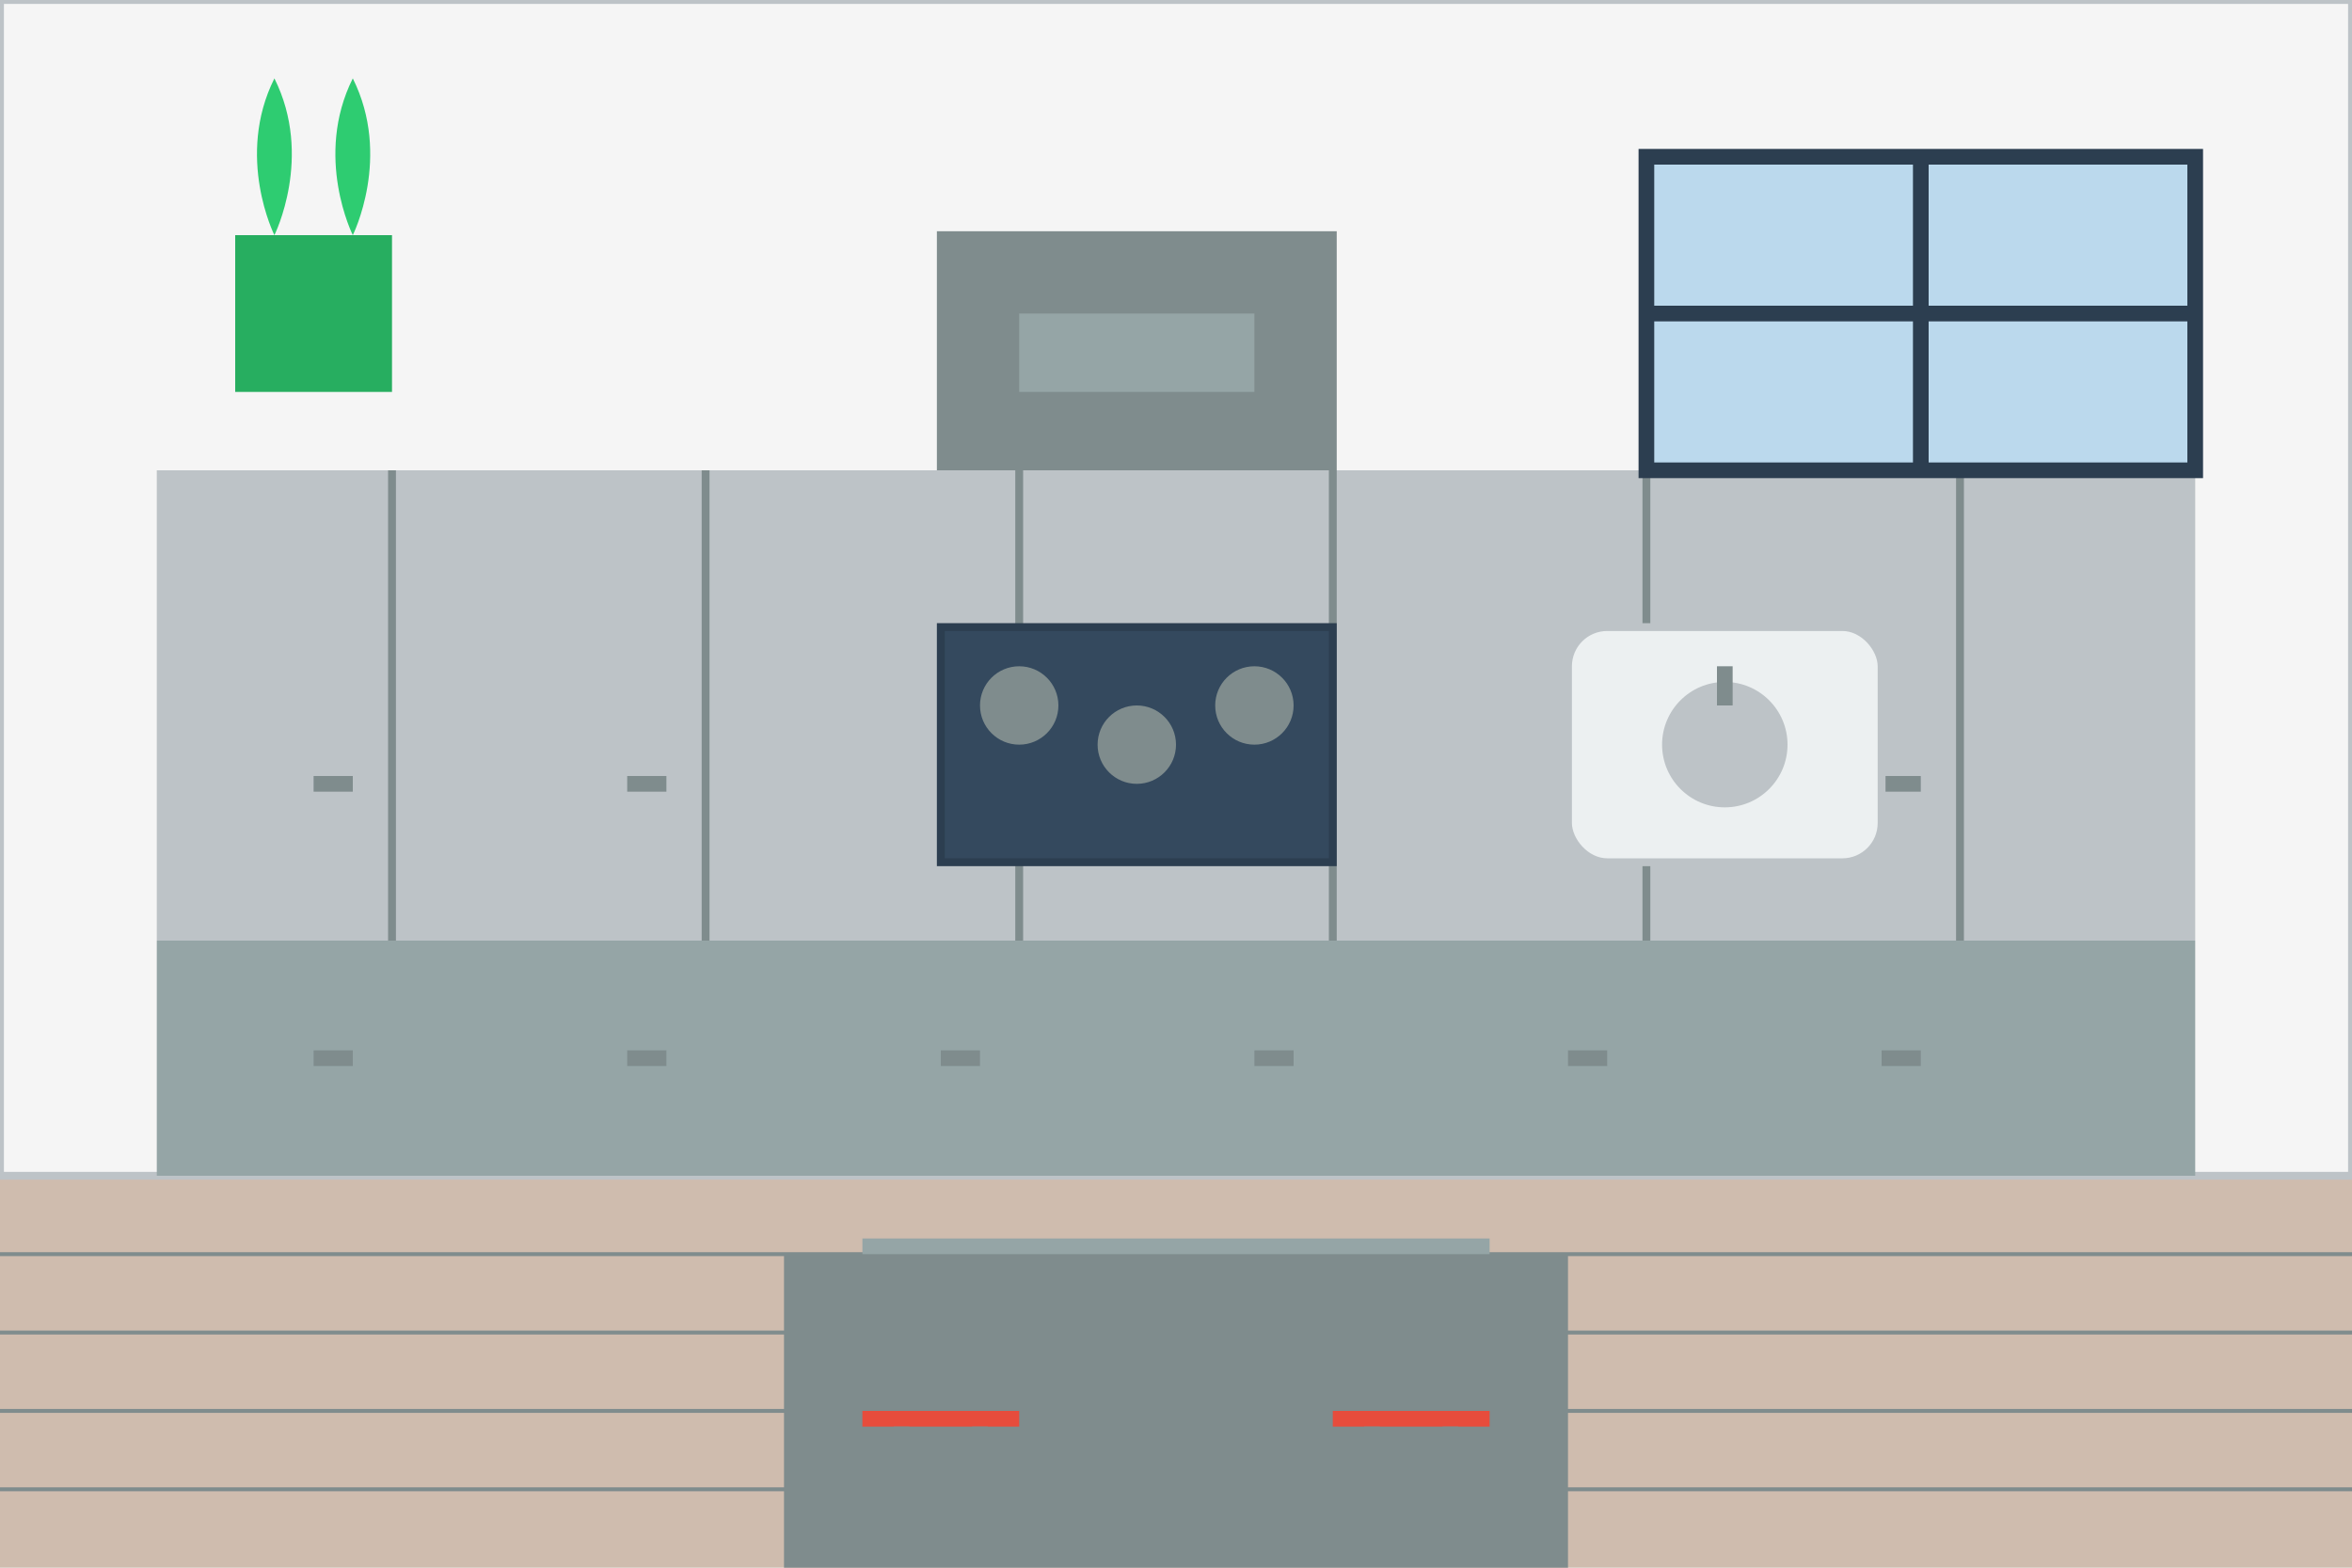 <svg width="300" height="200" viewBox="0 0 300 200" fill="none" xmlns="http://www.w3.org/2000/svg">
  <!-- Room background -->
  <rect width="300" height="200" fill="#ecf0f1"/>
  
  <!-- Floor -->
  <rect x="0" y="150" width="300" height="50" fill="#8b4513" fill-opacity="0.3"/>
  <path d="M0 160L300 160M0 170L300 170M0 180L300 180M0 190L300 190" stroke="#7f8c8d" stroke-width="0.5"/>
  
  <!-- Back wall -->
  <rect x="0" y="0" width="300" height="150" fill="#f5f5f5" stroke="#bdc3c7" stroke-width="1"/>
  
  <!-- Modern kitchen cabinets -->
  <rect x="20" y="60" width="260" height="60" fill="#bdc3c7"/>
  <rect x="20" y="120" width="260" height="30" fill="#95a5a6"/>
  
  <!-- Cabinet details -->
  <path d="M50 60V120M90 60V120M130 60V120M170 60V120M210 60V120M250 60V120" stroke="#7f8c8d" stroke-width="1"/>
  
  <!-- Upper cabinets handles -->
  <path d="M40 100H45M80 100H85M120 100H125M160 100H165M200 100H205M240 100H245" stroke="#7f8c8d" stroke-width="2"/>
  
  <!-- Lower cabinets handles -->
  <path d="M40 135H45M80 135H85M120 135H125M160 135H165M200 135H205M240 135H245" stroke="#7f8c8d" stroke-width="2"/>
  
  <!-- Kitchen island -->
  <rect x="100" y="160" width="100" height="40" fill="#7f8c8d"/>
  <rect x="110" y="158" width="80" height="2" fill="#95a5a6"/>
  
  <!-- Island stools -->
  <rect x="110" y="180" width="20" height="2" fill="#e74c3c"/>
  <path d="M115 182V190M125 182V190" stroke="#7f8c8d" stroke-width="2"/>
  
  <rect x="170" y="180" width="20" height="2" fill="#e74c3c"/>
  <path d="M175 182V190M185 182V190" stroke="#7f8c8d" stroke-width="2"/>
  
  <!-- Sink -->
  <rect x="200" y="80" width="40" height="30" rx="5" fill="#ecf0f1" stroke="#bdc3c7" stroke-width="1"/>
  <circle cx="220" cy="95" r="8" fill="#bdc3c7"/>
  <path d="M220 85V90" stroke="#7f8c8d" stroke-width="2"/>
  
  <!-- Stove/cook-top -->
  <rect x="120" y="80" width="50" height="30" fill="#34495e" stroke="#2c3e50" stroke-width="1"/>
  <circle cx="130" cy="90" r="5" fill="#7f8c8d"/>
  <circle cx="145" cy="95" r="5" fill="#7f8c8d"/>
  <circle cx="160" cy="90" r="5" fill="#7f8c8d"/>
  
  <!-- Range hood -->
  <path d="M120 60V30H170V60" fill="#7f8c8d" stroke="#7f8c8d" stroke-width="1"/>
  <rect x="130" y="40" width="30" height="10" fill="#95a5a6"/>
  
  <!-- Decorative plant -->
  <rect x="30" y="30" width="20" height="20" fill="#27ae60"/>
  <path d="M35 30C35 30 30 20 35 10C40 20 35 30 35 30" fill="#2ecc71"/>
  <path d="M45 30C45 30 50 20 45 10C40 20 45 30 45 30" fill="#2ecc71"/>
  
  <!-- Window -->
  <rect x="210" y="20" width="70" height="40" fill="#3498db" stroke="#2c3e50" stroke-width="2" fill-opacity="0.3"/>
  <path d="M210 40H280M245 20V60" stroke="#2c3e50" stroke-width="2"/>
</svg>
